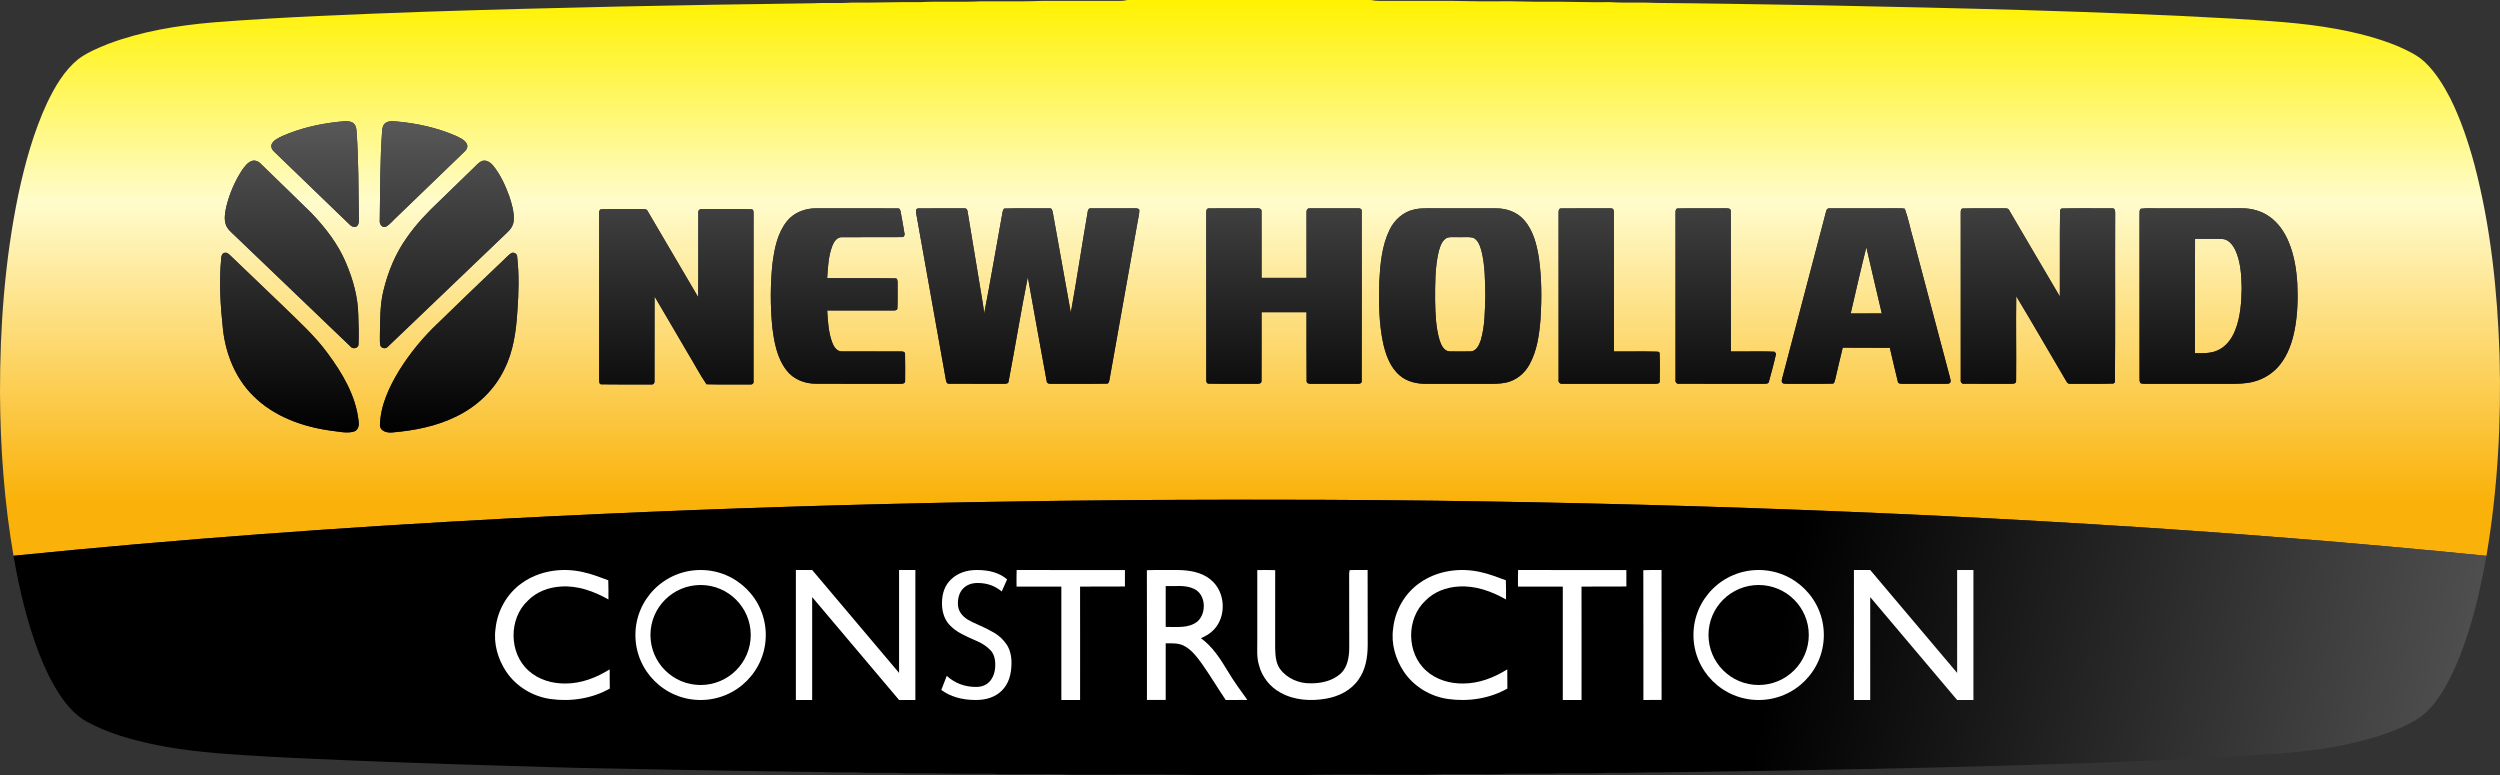 <svg width="500" height="155" viewBox="0 0 500 155" fill="none" xmlns="http://www.w3.org/2000/svg">
<rect x="0" y="0" width="500" height="155" fill="#333333" stroke="none"/>
<path d="M225.514 0C224.982 0.121 224.434 0.19 223.889 0.179C221.21 0.172 218.534 0.172 215.857 0.173C213.431 0.173 211.005 0.174 208.577 0.168C205.902 0.287 203.219 0.274 200.535 0.262C199.068 0.255 197.6 0.248 196.132 0.263C194.119 0.368 192.104 0.357 190.088 0.345C188.05 0.335 186.012 0.323 183.974 0.432C181.598 0.399 179.224 0.437 176.849 0.475C174.645 0.51 172.443 0.546 170.24 0.525C168.867 0.618 167.493 0.611 166.118 0.602C164.866 0.596 163.613 0.589 162.361 0.658C136.551 0.99 110.752 1.505 84.953 2.35C70.775 2.867 56.586 3.375 42.446 4.497C35.385 5.117 28.302 6.27 21.641 8.779C19.566 9.608 17.466 10.483 15.654 11.823C12.845 14.117 10.975 17.338 9.422 20.573C6.728 26.392 5.011 32.605 3.677 38.866C0.972 51.903 -0.016 65.259 0 78.549C0.055 89.561 0.862 100.596 2.749 111.451L2.705 111.151C35.659 107.829 68.723 105.434 101.808 103.684C152.743 101.026 203.743 99.839 254.743 99.944C283.082 99.95 311.421 100.416 339.755 101.275C392.353 102.897 444.928 105.89 497.287 111.169C499.537 97.911 500.278 84.432 499.911 71.009C499.482 58.208 498.155 45.366 494.896 32.956C493.667 28.397 492.159 23.894 490.057 19.659C488.717 17.079 487.174 14.559 485.081 12.526C483.571 11.058 481.64 10.166 479.747 9.319C475.72 7.622 471.451 6.558 467.143 5.765C460.346 4.512 453.421 4.171 446.53 3.723C419.255 2.216 391.942 1.63 364.646 1.071C353.491 0.889 342.34 0.678 331.19 0.585C329.748 0.507 328.304 0.514 326.861 0.52C325.284 0.527 323.705 0.533 322.127 0.43C319.821 0.468 317.514 0.43 315.206 0.392C313.187 0.359 311.168 0.325 309.152 0.343C307.59 0.365 306.032 0.332 304.475 0.299C302.757 0.263 301.04 0.226 299.325 0.263C297.253 0.298 295.186 0.259 293.119 0.221C291.209 0.184 289.299 0.149 287.389 0.171C285.605 0.175 283.82 0.175 282.036 0.174C280.019 0.174 278.002 0.174 275.981 0.179C275.391 0.19 274.78 0.121 274.194 0H225.514ZM69.903 44.883C64.883 40.032 59.846 35.18 54.819 30.32C54.391 29.948 54.106 29.335 54.363 28.78C54.775 27.963 55.686 27.607 56.449 27.216C59.906 25.698 63.615 24.822 67.351 24.396C68.35 24.34 69.414 24.042 70.375 24.452C71.006 24.728 71.258 25.424 71.296 26.057C71.741 31.964 71.68 37.889 71.779 43.807C71.79 44.353 71.768 45.041 71.215 45.337C71.109 45.366 71.006 45.379 70.905 45.379C70.515 45.379 70.164 45.179 69.903 44.883ZM75.95 44.083C76.031 38.104 75.993 32.12 76.426 26.155C76.454 25.513 76.663 24.792 77.282 24.491C77.881 24.153 78.593 24.245 79.258 24.288C83.351 24.648 87.427 25.539 91.209 27.185C92.004 27.578 92.942 27.946 93.37 28.791C93.655 29.393 93.282 30.014 92.822 30.404C88.333 34.734 83.856 39.067 79.357 43.394C78.638 44.036 78.04 44.855 77.189 45.337C77.077 45.377 76.971 45.395 76.871 45.395C76.25 45.395 75.873 44.687 75.95 44.083ZM70.083 69.282C62.364 61.894 54.654 54.488 46.935 47.101C46.27 46.455 45.497 45.861 45.18 44.967C44.768 43.793 45.009 42.539 45.25 41.369C45.876 38.806 46.923 36.339 48.35 34.122C48.866 33.392 49.415 32.578 50.282 32.218C50.978 31.942 51.714 32.265 52.191 32.789C55.549 36.078 58.951 39.316 62.286 42.613C65.091 45.543 67.62 48.823 69.2 52.585C70.6 55.878 71.592 59.395 71.653 62.976C71.708 64.967 71.817 66.958 71.703 68.944C71.644 69.395 71.23 69.644 70.817 69.644C70.535 69.644 70.253 69.528 70.083 69.282ZM76.092 69.164C75.932 68.585 75.993 67.977 75.977 67.401C76.048 64.285 75.938 61.131 76.7 58.085C77.611 54.323 79.116 50.656 81.381 47.502C83.23 44.822 85.502 42.465 87.861 40.238C90.144 38.02 92.432 35.816 94.714 33.589C95.197 33.13 95.636 32.605 96.223 32.274C97.156 31.812 98.121 32.466 98.682 33.196C100.098 34.954 101.045 37.042 101.824 39.151C102.352 40.734 102.856 42.389 102.747 44.083C102.692 45.047 102.122 45.889 101.413 46.522C93.458 54.114 85.529 61.749 77.567 69.343C77.401 69.545 77.151 69.642 76.9 69.642C76.571 69.642 76.241 69.477 76.092 69.164ZM251.352 41.659C251.754 41.617 252.372 41.719 252.302 42.263C252.333 46.703 252.302 51.138 252.313 55.578H261.305C261.305 51.214 261.3 46.853 261.305 42.486C261.25 42.079 261.486 41.584 261.98 41.673C265.179 41.659 268.373 41.665 271.577 41.673C271.927 41.603 272.41 41.782 272.338 42.225C272.361 53.551 272.361 64.879 272.338 76.206C272.41 76.631 271.917 76.791 271.581 76.758C268.471 76.77 265.354 76.758 262.244 76.758C261.838 76.786 261.289 76.701 261.322 76.186C261.278 71.603 261.316 67.027 261.305 62.445C258.303 62.437 255.309 62.437 252.313 62.445C252.302 67.021 252.333 71.603 252.302 76.179C252.329 76.77 251.699 76.768 251.249 76.764C251.196 76.763 251.146 76.763 251.1 76.763C249.776 76.749 248.452 76.753 247.131 76.758C245.346 76.764 243.564 76.769 241.782 76.729C241.35 76.77 241.201 76.29 241.257 75.944C241.25 64.803 241.257 53.646 241.25 42.497C241.223 42.183 241.317 41.637 241.756 41.687C243.583 41.655 245.411 41.66 247.239 41.665C247.886 41.666 248.531 41.667 249.178 41.667C249.902 41.667 250.627 41.666 251.352 41.659ZM428.171 76.674C427.858 76.432 427.929 76.027 427.906 75.682C427.917 64.711 427.917 53.743 427.906 42.774C427.929 42.431 427.858 42.01 428.143 41.754C429.084 41.627 430.035 41.646 430.988 41.665C431.59 41.677 432.193 41.69 432.797 41.665C437.981 41.665 443.166 41.673 448.362 41.659C450.266 41.65 452.208 42.155 453.787 43.255C455.623 44.498 456.916 46.404 457.756 48.438C458.841 51.057 459.297 53.908 459.461 56.733C459.603 59.779 459.518 62.838 458.951 65.843C458.47 68.378 457.612 70.915 455.983 72.953C454.678 74.593 452.834 75.778 450.815 76.309C449.111 76.782 447.35 76.77 445.599 76.759C445.133 76.755 444.666 76.752 444.202 76.758H429.941C429.788 76.756 429.633 76.759 429.48 76.761C429.365 76.763 429.252 76.765 429.139 76.765C428.811 76.765 428.487 76.749 428.171 76.674ZM412.013 41.987C412.083 41.92 412.237 41.776 412.318 41.7C415.688 41.621 419.068 41.673 422.438 41.673C423.063 41.603 423.046 42.333 423.035 42.768C422.99 53.992 423.079 65.235 422.985 76.454C422.913 76.523 422.754 76.647 422.668 76.716C420.861 76.776 419.052 76.769 417.243 76.76C416.205 76.754 415.168 76.75 414.13 76.758C413.713 76.839 413.428 76.591 413.258 76.24C409.91 70.583 406.65 64.865 403.249 59.242C403.166 64.892 403.283 70.554 403.223 76.211C403.249 76.758 402.581 76.77 402.202 76.758C400.771 76.752 399.337 76.754 397.902 76.756C396.224 76.759 394.544 76.761 392.867 76.75C392.379 76.839 392.061 76.407 392.144 75.958V42.497C392.133 42.197 392.176 41.659 392.615 41.7C394.101 41.653 395.588 41.66 397.076 41.666C398.189 41.672 399.303 41.677 400.419 41.659C400.532 41.669 400.658 41.666 400.787 41.663C401.212 41.652 401.675 41.642 401.861 42.091C405.235 47.817 408.576 53.577 411.968 59.297C412.001 53.528 411.923 47.756 412.013 41.987ZM200.351 43.312C200.494 42.774 200.434 42.132 200.835 41.712C202.836 41.645 204.846 41.655 206.853 41.666C207.871 41.672 208.89 41.678 209.905 41.673C210.392 41.589 210.48 42.127 210.557 42.486C211.754 49.167 212.955 55.85 214.161 62.535C215.375 55.798 216.39 49.018 217.554 42.263C217.58 41.954 217.795 41.603 218.173 41.673C219.607 41.659 221.043 41.663 222.48 41.666C223.899 41.669 225.32 41.673 226.743 41.659C226.832 41.669 226.931 41.669 227.034 41.669C227.363 41.667 227.723 41.666 227.874 42.001C227.868 42.885 227.611 43.745 227.479 44.607C225.619 55.039 223.759 65.469 221.904 75.902C221.838 76.233 221.761 76.786 221.295 76.729C218.957 76.775 216.617 76.769 214.275 76.761C212.982 76.757 211.688 76.753 210.392 76.758C209.981 76.763 209.339 76.786 209.328 76.206C208.05 69.273 206.815 62.335 205.564 55.405C204.177 62.32 203.056 69.3 201.729 76.233C201.701 76.764 201.177 76.76 200.756 76.757C200.684 76.757 200.617 76.756 200.555 76.758C199.081 76.752 197.61 76.754 196.139 76.757C194.068 76.76 191.996 76.764 189.922 76.744C189.422 76.839 189.197 76.385 189.175 75.971C187.206 64.892 185.231 53.827 183.25 42.746C183.162 42.361 183.102 41.673 183.677 41.687C186.712 41.645 189.746 41.673 192.78 41.673C193.203 41.603 193.477 41.855 193.51 42.263C194.558 48.466 195.551 54.667 196.593 60.869C196.692 61.473 196.774 62.094 196.829 62.714C198.091 56.265 199.172 49.776 200.351 43.312ZM379.14 41.659C379.301 41.664 379.462 41.662 379.624 41.661C380.072 41.657 380.524 41.654 380.967 41.754C381.68 43.724 382.059 45.818 382.662 47.839C385.086 57.024 387.514 66.216 389.972 75.406C390.014 75.793 390.306 76.275 389.96 76.618C389.704 76.772 389.404 76.766 389.111 76.759C388.983 76.756 388.857 76.753 388.737 76.763C386.047 76.758 383.361 76.758 380.672 76.758C380.243 76.744 379.575 76.833 379.542 76.233C378.986 74.015 378.493 71.784 377.966 69.562C376.429 69.547 374.894 69.549 373.36 69.551C371.754 69.552 370.149 69.554 368.545 69.534C368.009 71.658 367.541 73.787 367.036 75.911C366.927 76.219 366.894 76.777 366.438 76.729C364.736 76.773 363.028 76.767 361.32 76.76C360.088 76.754 358.856 76.749 357.627 76.763C357.512 76.746 357.383 76.749 357.253 76.751C356.905 76.757 356.539 76.763 356.375 76.412C356.277 76.061 356.458 75.71 356.522 75.364C359.436 64.332 362.318 53.289 365.229 42.25C365.297 41.906 365.522 41.603 365.923 41.673C368.182 41.662 370.442 41.664 372.702 41.665C373.606 41.666 374.51 41.666 375.414 41.666C376.656 41.666 377.898 41.665 379.14 41.659ZM344.925 41.659C344.987 41.662 345.057 41.661 345.132 41.661C345.589 41.657 346.182 41.654 346.159 42.235C346.198 51.588 346.164 60.936 346.176 70.293C347.294 70.309 348.418 70.299 349.54 70.289C351.338 70.273 353.137 70.256 354.926 70.348C354.999 70.451 355.146 70.647 355.211 70.747C354.817 72.609 354.284 74.441 353.796 76.28C353.725 76.827 353.094 76.744 352.699 76.758C350.11 76.752 347.524 76.754 344.937 76.756C341.911 76.759 338.885 76.761 335.855 76.75C335.355 76.852 335.01 76.412 335.103 75.944C335.097 64.793 335.097 53.646 335.103 42.497C335.086 42.183 335.157 41.645 335.59 41.693C337.381 41.652 339.175 41.658 340.966 41.665C341.612 41.666 342.258 41.669 342.903 41.669C343.578 41.669 344.252 41.666 344.925 41.659ZM279.965 75.102C278.062 73.497 277.167 71.037 276.635 68.668C275.762 64.588 275.741 60.373 275.862 56.218C276.048 52.744 276.372 49.155 277.908 45.985C278.857 43.994 280.646 42.361 282.84 41.898C283.648 41.712 284.482 41.659 285.304 41.659C289.969 41.673 294.632 41.659 299.296 41.673C301.349 41.673 303.461 42.436 304.826 44.013C306.654 46.095 307.344 48.887 307.773 51.553C308.348 55.605 308.36 59.709 308.106 63.789C307.855 66.917 307.426 70.156 305.873 72.94C304.898 74.718 303.181 76.109 301.177 76.529C299.885 76.789 298.576 76.773 297.263 76.759C296.729 76.752 296.196 76.746 295.663 76.758H285.298C285.231 76.759 285.165 76.76 285.098 76.76C283.273 76.76 281.384 76.32 279.965 75.102ZM169.989 41.666C173.19 41.661 176.393 41.655 179.595 41.687C180.045 41.645 180.094 42.216 180.16 42.526C180.407 43.91 180.676 45.281 180.89 46.674C181.027 46.992 180.759 47.474 180.385 47.419C178.294 47.44 176.202 47.436 174.11 47.431C172.206 47.427 170.302 47.422 168.402 47.438C167.431 47.39 166.811 48.299 166.492 49.093C165.681 51.166 165.576 53.434 165.434 55.63C167.392 55.648 169.351 55.644 171.307 55.639C173.888 55.633 176.468 55.626 179.047 55.672C179.491 55.605 179.513 56.204 179.518 56.5C179.491 58.222 179.568 59.938 179.48 61.655C179.464 62.123 178.882 62.094 178.547 62.1C174.18 62.094 169.806 62.1 165.439 62.094C165.566 64.285 165.692 66.531 166.483 68.599C166.799 69.413 167.431 70.348 168.43 70.279C170.741 70.292 173.058 70.289 175.373 70.287C176.948 70.285 178.522 70.285 180.094 70.287C180.44 70.279 181.022 70.301 181.006 70.775C181.054 72.58 181.034 74.387 181.022 76.179C181.066 76.701 180.489 76.786 180.094 76.758C174.477 76.758 168.868 76.77 163.245 76.744C161.017 76.77 158.718 75.897 157.33 74.097C155.387 71.616 154.816 68.378 154.449 65.333C154.055 61.144 154.055 56.912 154.493 52.724C154.877 49.739 155.487 46.591 157.423 44.2C158.817 42.478 161.061 41.645 163.238 41.665C164.295 41.669 165.351 41.67 166.408 41.67C167.601 41.67 168.795 41.669 169.989 41.666ZM322.785 42.486C322.79 51.751 322.785 61.02 322.785 70.293C323.895 70.304 325.009 70.297 326.121 70.29C327.956 70.279 329.791 70.268 331.618 70.335C331.69 70.39 331.833 70.488 331.915 70.535C332.03 72.43 331.952 74.33 331.952 76.233C331.975 76.777 331.306 76.77 330.928 76.758C324.797 76.758 318.67 76.763 312.535 76.758C312.035 76.852 311.604 76.454 311.717 75.944C311.714 64.793 311.714 53.646 311.717 42.497C311.681 42.168 311.795 41.631 312.24 41.687C315.536 41.645 318.83 41.673 322.122 41.673C322.609 41.589 322.845 42.07 322.785 42.486ZM139.662 42.486C139.602 42.052 140.008 41.754 140.413 41.823C141.585 41.828 142.759 41.825 143.932 41.82C146.045 41.813 148.158 41.807 150.268 41.851C150.752 41.851 150.707 42.416 150.712 42.746C150.701 53.908 150.712 65.057 150.707 76.219C150.805 76.647 150.433 76.978 150.01 76.889C148.939 76.881 147.87 76.888 146.799 76.893C144.963 76.904 143.13 76.914 141.296 76.852C139.915 74.827 138.791 72.622 137.501 70.526C135.299 66.779 133.121 63.017 130.91 59.284C130.894 64.926 130.922 70.569 130.9 76.211C130.954 76.585 130.685 76.95 130.295 76.889C126.96 76.889 123.619 76.922 120.288 76.866C119.8 76.881 119.838 76.275 119.827 75.944C119.838 64.884 119.827 53.827 119.827 42.759C119.827 42.408 119.827 41.851 120.316 41.851C121.829 41.811 123.343 41.817 124.855 41.823C125.981 41.828 127.107 41.831 128.233 41.817C128.32 41.821 128.414 41.819 128.511 41.817C128.922 41.808 129.376 41.799 129.549 42.25C132.919 47.97 136.26 53.702 139.63 59.419C139.7 53.777 139.623 48.134 139.662 42.486ZM66.353 86.156C60.613 85.397 54.797 83.331 50.644 79.169C47.105 75.682 45.163 70.845 44.603 65.966C44.087 61.198 43.774 56.375 44.252 51.593C44.279 51.208 44.389 50.726 44.811 50.601C45.31 50.381 45.738 50.781 46.062 51.096C49.64 54.521 53.228 57.932 56.79 61.371C59.796 64.313 62.957 67.152 65.453 70.554C68.453 74.593 71.176 79.134 71.719 84.226C71.889 85.053 71.636 86.106 70.704 86.335C70.274 86.447 69.836 86.489 69.395 86.489C68.382 86.489 67.351 86.265 66.353 86.156ZM75.988 85.04C76.081 81.112 77.814 77.432 79.818 74.125C81.985 70.63 84.623 67.428 87.62 64.604C91.982 60.331 96.409 56.113 100.832 51.896C101.276 51.484 101.682 51.016 102.188 50.67C102.675 50.319 103.455 50.726 103.433 51.331C103.844 54.928 103.746 58.568 103.477 62.176C103.235 66.188 102.681 70.279 100.843 73.904C98.868 78.012 95.384 81.291 91.295 83.275C87.319 85.245 82.895 86.114 78.5 86.484C78.37 86.501 78.232 86.509 78.09 86.509C77.135 86.509 76.016 86.118 75.988 85.04ZM292.627 47.428C292.263 47.439 291.902 47.448 291.543 47.432C291.31 47.446 291.072 47.439 290.834 47.431C290.317 47.415 289.798 47.398 289.32 47.597C288.368 48.149 288.032 49.28 287.745 50.272C286.983 53.496 287.017 56.846 287.022 60.145C287.081 62.825 287.158 65.562 287.949 68.143C288.266 69.076 288.832 70.287 289.99 70.279C291.367 70.301 292.734 70.307 294.111 70.279C295.274 70.25 295.807 69.033 296.135 68.102C297.008 65.182 296.979 62.1 297.063 59.09C297.014 56.101 297.014 53.076 296.288 50.16C295.998 49.174 295.641 48.011 294.637 47.541C294.199 47.441 293.755 47.415 293.308 47.415C293.082 47.415 292.854 47.421 292.627 47.428ZM438.985 70.639C440.462 70.639 442.007 70.736 443.396 70.129C445.158 69.413 446.359 67.785 447.033 66.063C448.105 63.362 448.291 60.42 448.335 57.548C448.273 54.997 448.143 52.35 447.056 50.01C446.548 48.975 445.708 47.859 444.46 47.792C443.437 47.764 442.413 47.768 441.393 47.771C440.596 47.773 439.8 47.776 439.008 47.764C438.958 55.383 438.996 63.012 438.985 70.639ZM370.135 62.699C371.457 62.682 372.777 62.685 374.099 62.687C374.851 62.689 375.604 62.691 376.358 62.688C375.327 58.268 374.279 53.867 373.269 49.445C372.161 53.838 371.168 58.277 370.135 62.699Z" fill="url(#paint0_linear)"/>
<path d="M101.808 103.684C68.723 105.434 35.659 107.829 2.705 111.151L2.749 111.451C3.913 118.084 5.482 124.682 7.922 130.97C9.13 134.011 10.552 136.999 12.445 139.674C13.767 141.52 15.353 143.235 17.367 144.333C21.602 146.657 26.304 147.955 31.017 148.936C37.168 150.212 43.44 150.686 49.694 151.088C71.877 152.469 116.31 153.595 116.31 153.595C116.31 153.595 148.611 154.242 164.758 154.421C166.033 154.495 167.309 154.488 168.586 154.48C170.004 154.471 171.422 154.464 172.836 154.565C173.79 154.579 174.745 154.575 175.703 154.57C177.51 154.562 179.32 154.553 181.126 154.665C183.579 154.617 186.026 154.657 188.471 154.696C190.509 154.729 192.547 154.761 194.591 154.743C195.056 154.745 195.523 154.742 195.99 154.739C197.338 154.731 198.69 154.723 200.04 154.822C201.947 154.855 203.856 154.842 205.765 154.828C208.607 154.809 211.448 154.789 214.288 154.922C217.254 154.935 220.221 154.924 223.188 154.914C228.777 154.895 234.366 154.876 239.951 155C246.688 154.989 253.432 154.989 260.169 155C265.237 154.88 270.309 154.897 275.381 154.914C277.829 154.921 280.278 154.93 282.726 154.922C284.088 154.963 285.449 154.918 286.811 154.874C288.128 154.832 289.45 154.789 290.775 154.822C292.068 154.808 293.362 154.818 294.656 154.828C296.983 154.847 299.312 154.866 301.644 154.743C302.938 154.727 304.236 154.732 305.535 154.74C307.778 154.75 310.023 154.76 312.261 154.655C313.237 154.647 314.213 154.652 315.19 154.657C317.322 154.666 319.458 154.677 321.589 154.565C323.544 154.61 325.499 154.569 327.454 154.53C328.959 154.499 330.464 154.469 331.969 154.475C349.934 154.253 367.897 153.942 385.873 153.527C406.355 153.01 426.854 152.453 447.318 151.266C454.43 150.815 461.573 150.463 468.57 149.036C473.446 148.017 478.32 146.663 482.715 144.276C486.599 142.117 488.866 138.036 490.727 134.15C494.045 126.867 495.883 119.009 497.287 111.169C444.928 105.89 392.353 102.897 339.755 101.275C311.421 100.416 283.082 99.95 254.743 99.944C252.683 99.94 250.63 99.938 248.569 99.938C199.63 99.938 150.684 101.133 101.808 103.684Z" fill="url(#paint1_linear)"/>
<path d="M67.352 24.396C63.615 24.822 59.906 25.698 56.449 27.216C55.686 27.607 54.776 27.962 54.364 28.78C54.106 29.334 54.391 29.947 54.819 30.319C59.846 35.179 64.883 40.031 69.903 44.883C70.232 45.256 70.704 45.475 71.215 45.336C71.768 45.041 71.791 44.352 71.78 43.806C71.68 37.888 71.741 31.964 71.296 26.056C71.259 25.424 71.006 24.728 70.375 24.451C69.998 24.29 69.604 24.239 69.204 24.239C68.587 24.239 67.957 24.362 67.352 24.396ZM77.283 24.491C76.663 24.792 76.454 25.512 76.427 26.154C75.994 32.12 76.032 38.103 75.95 44.083C75.861 44.792 76.383 45.626 77.189 45.336C78.04 44.855 78.639 44.036 79.358 43.394C83.856 39.066 88.334 34.733 92.822 30.404C93.283 30.013 93.656 29.393 93.371 28.79C92.942 27.945 92.004 27.578 91.209 27.184C87.428 25.538 83.352 24.647 79.258 24.287C78.98 24.27 78.694 24.243 78.411 24.243C78.017 24.243 77.631 24.294 77.283 24.491ZM50.282 32.218C49.415 32.578 48.866 33.391 48.35 34.121C46.924 36.338 45.876 38.805 45.251 41.369C45.009 42.538 44.768 43.793 45.18 44.966C45.498 45.86 46.271 46.455 46.935 47.101C54.655 54.487 62.364 61.893 70.083 69.282C70.502 69.888 71.604 69.702 71.703 68.944C71.818 66.957 71.708 64.967 71.654 62.975C71.593 59.394 70.6 55.877 69.201 52.585C67.621 48.822 65.091 45.543 62.287 42.613C58.952 39.316 55.55 36.077 52.192 32.789C51.834 32.396 51.332 32.116 50.81 32.116C50.635 32.116 50.458 32.148 50.282 32.218ZM96.223 32.273C95.637 32.605 95.197 33.129 94.715 33.589C92.432 35.815 90.144 38.02 87.862 40.238C85.503 42.464 83.231 44.821 81.382 47.502C79.116 50.656 77.612 54.322 76.7 58.085C75.939 61.13 76.048 64.285 75.978 67.4C75.994 67.977 75.933 68.584 76.092 69.164C76.355 69.714 77.184 69.809 77.568 69.342C85.529 61.748 93.458 54.114 101.414 46.521C102.122 45.888 102.692 45.047 102.748 44.083C102.856 42.388 102.352 40.734 101.825 39.151C101.046 37.041 100.098 34.954 98.682 33.195C98.251 32.635 97.583 32.119 96.874 32.119C96.658 32.119 96.44 32.166 96.223 32.273ZM251.352 41.658C249.981 41.671 248.611 41.667 247.239 41.664C245.411 41.659 243.583 41.655 241.757 41.686C241.317 41.636 241.224 42.182 241.25 42.497C241.257 53.646 241.25 64.803 241.257 75.943C241.202 76.289 241.35 76.77 241.782 76.729C243.564 76.769 245.346 76.763 247.131 76.757C248.453 76.753 249.776 76.749 251.1 76.762C251.146 76.762 251.197 76.762 251.249 76.763C251.699 76.767 252.329 76.77 252.303 76.178C252.333 71.602 252.303 67.021 252.313 62.445C255.309 62.437 258.304 62.437 261.305 62.445C261.317 67.026 261.279 71.602 261.322 76.186C261.289 76.701 261.838 76.785 262.244 76.757C265.355 76.757 268.471 76.77 271.582 76.757C271.917 76.79 272.41 76.631 272.339 76.206C272.362 64.878 272.362 53.551 272.339 42.224C272.41 41.781 271.928 41.603 271.578 41.673C268.373 41.664 265.179 41.658 261.98 41.673C261.486 41.584 261.25 42.079 261.305 42.485C261.301 46.852 261.305 51.213 261.305 55.577H252.313C252.303 51.137 252.333 46.702 252.303 42.263C252.364 41.789 251.902 41.65 251.517 41.65C251.46 41.65 251.405 41.653 251.352 41.658ZM428.144 41.753C427.854 42.01 427.929 42.431 427.906 42.773C427.918 53.743 427.918 64.711 427.906 75.681C427.929 76.026 427.859 76.431 428.171 76.673C428.598 76.776 429.038 76.768 429.481 76.76C429.634 76.758 429.788 76.756 429.942 76.757H444.203C444.666 76.752 445.133 76.755 445.599 76.758C447.351 76.77 449.111 76.781 450.816 76.309C452.834 75.778 454.678 74.592 455.983 72.953C457.613 70.914 458.47 68.378 458.952 65.843C459.519 62.838 459.604 59.779 459.462 56.733C459.298 53.908 458.842 51.057 457.757 48.438C456.917 46.403 455.623 44.497 453.788 43.255C452.209 42.154 450.267 41.65 448.363 41.658C443.166 41.673 437.981 41.664 432.797 41.664C432.194 41.689 431.59 41.677 430.989 41.664C430.644 41.657 430.301 41.651 429.958 41.651C429.351 41.651 428.745 41.673 428.144 41.753ZM438.985 70.638C438.997 63.012 438.959 55.382 439.008 47.763C439.801 47.776 440.598 47.773 441.394 47.77C442.414 47.767 443.437 47.763 444.46 47.791C445.708 47.858 446.548 48.975 447.056 50.009C448.143 52.35 448.274 54.997 448.336 57.547C448.291 60.42 448.105 63.362 447.033 66.062C446.359 67.784 445.159 69.412 443.397 70.129C442.345 70.587 441.205 70.644 440.072 70.644C439.708 70.644 439.345 70.638 438.985 70.638ZM412.318 41.7C412.237 41.775 412.084 41.919 412.013 41.986C411.923 47.756 412.002 53.528 411.968 59.296C408.577 53.577 405.236 47.816 401.862 42.09C401.672 41.641 401.21 41.652 400.786 41.662C400.657 41.665 400.533 41.669 400.419 41.658C399.304 41.677 398.19 41.672 397.076 41.666C395.588 41.659 394.101 41.653 392.616 41.7C392.176 41.658 392.134 42.197 392.145 42.497V75.957C392.061 76.406 392.38 76.838 392.868 76.75C394.545 76.76 396.225 76.758 397.903 76.756C399.338 76.754 400.772 76.752 402.203 76.757C402.581 76.77 403.25 76.757 403.223 76.211C403.283 70.554 403.167 64.892 403.25 59.242C406.651 64.864 409.911 70.582 413.258 76.24C413.429 76.591 413.713 76.838 414.131 76.757C415.168 76.75 416.206 76.754 417.244 76.759C419.052 76.768 420.861 76.776 422.669 76.715C422.755 76.646 422.914 76.522 422.985 76.453C423.08 65.234 422.99 53.991 423.035 42.767C423.046 42.333 423.064 41.603 422.438 41.673C420.536 41.673 418.63 41.657 416.725 41.657C415.256 41.657 413.786 41.666 412.318 41.7ZM200.835 41.711C200.435 42.131 200.495 42.773 200.352 43.311C199.173 49.775 198.091 56.265 196.83 62.713C196.775 62.094 196.693 61.473 196.593 60.868C195.551 54.667 194.559 48.466 193.511 42.263C193.478 41.855 193.204 41.603 192.781 41.673C189.747 41.673 186.713 41.644 183.678 41.686C183.102 41.673 183.162 42.361 183.251 42.745C185.231 53.826 187.207 64.892 189.176 75.971C189.197 76.384 189.422 76.838 189.922 76.743C191.997 76.763 194.069 76.759 196.14 76.757C197.612 76.755 199.082 76.752 200.555 76.757C200.617 76.756 200.686 76.757 200.756 76.757C201.178 76.759 201.701 76.763 201.73 76.233C203.057 69.3 204.177 62.32 205.564 55.404C206.815 62.334 208.05 69.273 209.329 76.206C209.339 76.785 209.982 76.762 210.393 76.757C211.689 76.753 212.982 76.757 214.275 76.76C216.618 76.768 218.958 76.775 221.296 76.729C221.762 76.785 221.839 76.233 221.905 75.902C223.759 65.468 225.619 55.039 227.48 44.606C227.611 43.745 227.869 42.884 227.874 42.001C227.724 41.665 227.362 41.666 227.034 41.668C226.931 41.668 226.832 41.669 226.744 41.658C225.32 41.673 223.899 41.669 222.481 41.665C221.044 41.662 219.608 41.658 218.174 41.673C217.795 41.603 217.581 41.954 217.554 42.263C216.39 49.017 215.376 55.798 214.162 62.535C212.956 55.849 211.754 49.167 210.558 42.485C210.48 42.127 210.393 41.588 209.906 41.673C208.89 41.678 207.872 41.672 206.854 41.666C206.095 41.662 205.336 41.657 204.577 41.657C203.329 41.657 202.081 41.669 200.835 41.711ZM372.702 41.665C370.442 41.663 368.183 41.661 365.923 41.673C365.523 41.603 365.298 41.906 365.23 42.249C362.318 53.289 359.437 64.332 356.523 75.364C356.458 75.709 356.277 76.06 356.375 76.411C356.539 76.762 356.905 76.757 357.253 76.751C357.384 76.749 357.513 76.746 357.627 76.762C358.856 76.749 360.089 76.754 361.321 76.759C363.028 76.766 364.736 76.773 366.439 76.729C366.895 76.777 366.927 76.218 367.037 75.91C367.541 73.787 368.009 71.658 368.545 69.534C370.15 69.553 371.754 69.551 373.36 69.55C374.894 69.548 376.429 69.546 377.966 69.562C378.493 71.784 378.986 74.015 379.542 76.233C379.576 76.832 380.244 76.743 380.672 76.757C383.362 76.757 386.048 76.757 388.737 76.762C388.856 76.753 388.981 76.756 389.109 76.758C389.403 76.765 389.704 76.772 389.961 76.618C390.307 76.275 390.014 75.793 389.972 75.406C387.514 66.216 385.087 57.024 382.663 47.838C382.059 45.818 381.681 43.724 380.968 41.753C380.524 41.654 380.072 41.657 379.624 41.66C379.462 41.661 379.301 41.663 379.141 41.658C376.993 41.669 374.847 41.667 372.702 41.665ZM373.269 49.444C374.279 53.867 375.328 58.268 376.359 62.687C375.604 62.69 374.851 62.688 374.1 62.686C372.777 62.684 371.458 62.682 370.135 62.699C371.169 58.276 372.162 53.838 373.269 49.444ZM340.771 41.666C339.044 41.66 337.316 41.654 335.591 41.692C335.158 41.644 335.086 42.182 335.104 42.497C335.098 53.646 335.098 64.793 335.104 75.943C335.01 76.411 335.355 76.852 335.856 76.75C338.885 76.76 341.911 76.758 344.938 76.756C347.524 76.754 350.11 76.752 352.7 76.757C353.094 76.743 353.726 76.827 353.796 76.28C354.284 74.441 354.817 72.609 355.212 70.746C355.146 70.647 354.999 70.451 354.927 70.347C353.137 70.255 351.338 70.273 349.541 70.289C348.419 70.299 347.294 70.309 346.176 70.293C346.165 60.936 346.198 51.587 346.16 42.235C346.183 41.654 345.59 41.657 345.132 41.659C345.058 41.66 344.987 41.661 344.925 41.658C343.544 41.678 342.157 41.673 340.771 41.666ZM282.841 41.897C280.646 42.361 278.857 43.993 277.909 45.985C276.373 49.154 276.049 52.743 275.863 56.218C275.742 60.373 275.763 64.588 276.636 68.668C277.168 71.036 278.062 73.497 279.965 75.102C281.436 76.364 283.412 76.79 285.298 76.757H295.663C296.196 76.745 296.73 76.752 297.264 76.758C298.577 76.773 299.886 76.788 301.178 76.528C303.181 76.108 304.898 74.717 305.874 72.939C307.427 70.156 307.856 66.917 308.107 63.789C308.36 59.709 308.349 55.605 307.774 51.553C307.345 48.887 306.654 46.094 304.827 44.013C303.461 42.435 301.349 41.673 299.297 41.673C294.632 41.658 289.969 41.673 285.305 41.658C284.483 41.658 283.649 41.711 282.841 41.897ZM292.627 47.428C293.302 47.408 293.977 47.388 294.637 47.541C295.641 48.011 295.999 49.174 296.288 50.16C297.014 53.075 297.014 56.101 297.064 59.09C296.98 62.099 297.008 65.182 296.136 68.102C295.807 69.032 295.275 70.25 294.112 70.278C292.735 70.306 291.368 70.3 289.991 70.278C288.832 70.286 288.266 69.075 287.95 68.143C287.158 65.561 287.082 62.825 287.023 60.144C287.017 56.845 286.984 53.495 287.746 50.271C288.033 49.279 288.368 48.148 289.321 47.596C289.798 47.398 290.317 47.414 290.836 47.431C291.072 47.438 291.311 47.446 291.543 47.431C291.679 47.438 291.815 47.44 291.951 47.44C292.176 47.44 292.402 47.434 292.627 47.428ZM169.989 41.665C167.738 41.669 165.488 41.673 163.239 41.664C161.061 41.644 158.818 42.478 157.424 44.2C155.487 46.59 154.878 49.739 154.494 52.723C154.055 56.911 154.055 61.144 154.45 65.332C154.817 68.378 155.388 71.616 157.33 74.096C158.718 75.896 161.017 76.77 163.245 76.743C168.869 76.77 174.477 76.757 180.095 76.757C180.49 76.785 181.066 76.701 181.023 76.178C181.034 74.386 181.055 72.58 181.006 70.774C181.023 70.3 180.441 70.278 180.095 70.286C178.523 70.284 176.948 70.285 175.373 70.287C173.058 70.289 170.741 70.292 168.43 70.278C167.431 70.347 166.8 69.412 166.483 68.599C165.693 66.53 165.566 64.285 165.439 62.094C169.806 62.099 174.181 62.094 178.547 62.099C178.882 62.094 179.465 62.122 179.481 61.654C179.569 59.938 179.491 58.222 179.519 56.5C179.513 56.203 179.491 55.605 179.047 55.671C176.469 55.626 173.889 55.633 171.308 55.638C169.35 55.643 167.393 55.648 165.435 55.63C165.577 53.434 165.681 51.165 166.493 49.093C166.811 48.299 167.431 47.389 168.403 47.437C170.303 47.422 172.207 47.426 174.111 47.431C176.203 47.435 178.295 47.439 180.386 47.418C180.759 47.474 181.027 46.991 180.89 46.674C180.676 45.281 180.408 43.91 180.161 42.526C180.095 42.216 180.045 41.644 179.595 41.686C177.626 41.666 175.657 41.661 173.689 41.661C172.455 41.661 171.222 41.663 169.989 41.665ZM322.122 41.673C318.83 41.673 315.537 41.644 312.241 41.686C311.795 41.631 311.681 42.168 311.717 42.497C311.714 53.646 311.714 64.793 311.717 75.943C311.605 76.453 312.036 76.852 312.535 76.757C318.671 76.762 324.798 76.757 330.928 76.757C331.307 76.77 331.975 76.777 331.952 76.233C331.952 74.329 332.031 72.429 331.915 70.534C331.833 70.487 331.69 70.39 331.619 70.335C329.791 70.268 327.957 70.278 326.121 70.29C325.008 70.297 323.896 70.303 322.785 70.293C322.785 61.019 322.791 51.75 322.785 42.485C322.84 42.103 322.645 41.663 322.231 41.663C322.197 41.663 322.16 41.666 322.122 41.673ZM139.663 42.485C139.624 48.134 139.701 53.776 139.63 59.419C136.261 53.702 132.92 47.97 129.549 42.249C129.376 41.802 128.917 41.81 128.504 41.818C128.41 41.82 128.318 41.821 128.234 41.817C127.108 41.831 125.982 41.827 124.856 41.822C123.343 41.817 121.829 41.811 120.316 41.85C119.827 41.85 119.827 42.408 119.827 42.759C119.827 53.826 119.838 64.883 119.827 75.943C119.838 76.275 119.8 76.88 120.288 76.866C123.62 76.922 126.961 76.889 130.296 76.889C130.686 76.949 130.955 76.585 130.9 76.211C130.922 70.568 130.895 64.925 130.911 59.284C133.122 63.016 135.3 66.779 137.501 70.526C138.791 72.622 139.915 74.826 141.297 76.852C143.13 76.914 144.964 76.903 146.799 76.893C147.87 76.887 148.94 76.88 150.01 76.889C150.434 76.977 150.806 76.646 150.707 76.218C150.712 65.057 150.702 53.908 150.712 42.745C150.707 42.415 150.752 41.85 150.269 41.85C148.159 41.806 146.045 41.813 143.932 41.82C142.759 41.824 141.586 41.827 140.414 41.822C140.375 41.816 140.336 41.813 140.297 41.813C139.934 41.813 139.608 42.094 139.663 42.485ZM44.811 50.6C44.39 50.726 44.279 51.207 44.252 51.592C43.775 56.374 44.087 61.198 44.603 65.965C45.163 70.844 47.105 75.681 50.644 79.168C54.798 83.336 60.614 85.397 66.353 86.156C67.785 86.311 69.283 86.706 70.704 86.334C71.637 86.106 71.889 85.053 71.719 84.226C71.176 79.134 68.454 74.592 65.453 70.554C62.957 67.152 59.797 64.312 56.79 61.37C53.228 57.931 49.64 54.521 46.063 51.096C45.804 50.844 45.478 50.537 45.103 50.537C45.008 50.537 44.911 50.556 44.811 50.6ZM102.188 50.669C101.683 51.016 101.277 51.484 100.832 51.895C96.409 56.112 91.982 60.33 87.62 64.603C84.624 67.427 81.985 70.629 79.818 74.124C77.815 77.432 76.082 81.112 75.988 85.039C76.02 86.278 77.492 86.611 78.501 86.484C82.896 86.114 87.319 85.245 91.296 83.275C95.384 81.29 98.868 78.011 100.844 73.904C102.682 70.278 103.236 66.188 103.477 62.176C103.746 58.567 103.844 54.928 103.433 51.33C103.45 50.88 103.021 50.54 102.601 50.54C102.457 50.54 102.313 50.58 102.188 50.669Z" fill="url(#paint2_linear)"/>
<path fill-rule="evenodd" clip-rule="evenodd" d="M233.14 117.219C235.011 117.291 237.016 116.92 238.782 117.761C241.179 118.86 241.351 122.534 239.557 124.239C237.765 125.753 235.295 125.332 233.14 125.388V117.219ZM229.376 114.039C229.41 122.685 229.376 131.337 229.388 139.988H233.14V128.673C234.275 128.662 235.466 128.595 236.539 129.032C238.228 129.8 239.347 131.337 240.404 132.778C242.054 135.138 243.539 137.605 245.143 140C246.583 139.988 248.028 140 249.473 139.988C248.11 138.077 246.699 136.187 245.503 134.146C244.054 131.742 242.504 129.313 240.178 127.637C241.146 127.239 242.06 126.694 242.79 125.916C245.331 123.23 245.094 118.414 242.238 116.025C240.404 114.409 237.847 114.028 235.478 114.001C233.441 114.021 231.407 113.967 229.376 114.039Z" fill="white"/>
<path d="M328.679 139.997C328.663 131.343 328.701 122.687 328.663 114.037C329.875 113.982 331.089 114.005 332.306 114.005C332.318 122.666 332.296 131.331 332.318 139.986C331.1 140.009 329.887 139.997 328.679 139.997Z" fill="white"/>
<path d="M203.31 117.315C203.298 116.204 203.292 115.099 203.33 114C210.543 114.027 217.769 114 224.984 114.012C224.984 115.112 224.978 116.204 224.989 117.297C221.999 117.331 219.004 117.297 216.013 117.315C216.036 124.869 216.013 132.441 216.019 140H212.269V117.315H203.31Z" fill="white"/>
<path d="M303.599 117.315C303.587 116.204 303.582 115.099 303.619 114C310.832 114.027 318.058 114 325.273 114.012C325.273 115.112 325.267 116.204 325.279 117.297C322.288 117.331 319.293 117.297 316.303 117.315C316.326 124.869 316.303 132.441 316.308 140H312.558V117.315H303.599Z" fill="white"/>
<path d="M99.112 125.711C99.475 122.123 101.408 118.7 104.379 116.615C107.835 114.138 112.377 113.481 116.481 114.39C118.263 114.76 119.96 115.435 121.655 116.052C121.709 117.333 121.683 118.612 121.688 119.892C118.794 118.262 115.537 117.063 112.156 117.31C109.731 117.453 107.294 118.36 105.578 120.121C101.71 123.709 101.754 130.63 105.717 134.134C107.711 135.956 110.509 136.756 113.176 136.701C116.309 136.69 119.316 135.513 121.936 133.872C121.942 135.162 121.931 136.431 121.959 137.712C118.393 139.731 114.132 140.37 110.093 139.801C106.549 139.3 103.217 137.297 101.224 134.299C99.571 131.795 98.669 128.709 99.112 125.711Z" fill="white"/>
<path d="M278.63 125.711C278.992 122.123 280.926 118.7 283.896 116.615C287.352 114.138 291.895 113.481 295.999 114.39C297.781 114.76 299.477 115.435 301.173 116.052C301.227 117.333 301.2 118.612 301.206 119.892C298.312 118.262 295.055 117.063 291.673 117.31C289.249 117.453 286.812 118.36 285.096 120.121C281.228 123.709 281.272 130.63 285.235 134.134C287.228 135.956 290.026 136.756 292.693 136.701C295.826 136.69 298.834 135.513 301.454 133.872C301.459 135.162 301.449 136.431 301.476 137.712C297.91 139.731 293.65 140.37 289.61 139.801C286.067 139.3 282.735 137.297 280.741 134.299C279.089 131.795 278.187 128.709 278.63 125.711Z" fill="white"/>
<path d="M251.456 128.089C251.444 123.392 251.456 118.702 251.456 114.012C252.652 114.007 253.847 113.99 255.037 114.027C255.017 119.222 255.037 124.411 255.032 129.605C255.071 131.019 255.142 132.547 255.971 133.747C257.375 135.693 259.822 136.734 262.186 136.663C264.344 136.683 266.622 136.137 268.232 134.626C269.537 133.327 269.827 131.368 269.848 129.605C269.833 124.632 269.854 119.654 269.833 114.687C269.86 114.522 269.899 114.188 269.925 114.027C271.126 113.968 272.324 114.027 273.524 114.001C273.545 119.034 273.524 124.067 273.541 129.101C273.524 131.48 273.115 133.979 271.684 135.938C270.214 138.072 267.736 139.3 265.23 139.726C262.186 140.269 258.882 140.069 256.131 138.548C253.994 137.403 252.378 135.357 251.789 133.011C251.302 131.413 251.472 129.731 251.456 128.089Z" fill="white"/>
<path d="M159.174 140H162.433V119.417L179.816 140H183.076V114H179.816V134.583L162.433 114H159.174V140Z" fill="white"/>
<path d="M370.784 140H374.043V119.417L391.427 140H394.686V114H391.427V134.583L374.043 114H370.784V140Z" fill="white"/>
<path d="M189.349 135.178C190.99 136.65 192.943 137.387 195.209 137.387C196.439 137.387 197.387 136.976 198.054 136.156C198.72 135.324 199.053 134.25 199.053 132.935C199.053 131.62 198.705 130.625 198.007 129.951C197.321 129.265 196.485 128.703 195.501 128.265L194.578 127.86C192.835 127.096 191.625 126.449 190.949 125.921C190.282 125.393 189.795 124.909 189.488 124.471C188.76 123.437 188.396 122.161 188.396 120.643C188.396 118.541 189.047 116.911 190.349 115.754C191.651 114.585 193.327 114 195.378 114C197.961 114 199.976 114.624 201.421 115.872L200.345 118.3C199.012 117.164 197.408 116.597 195.531 116.597C194.322 116.597 193.358 116.962 192.64 117.693C191.933 118.412 191.579 119.424 191.579 120.728C191.579 122.02 192.23 123.083 193.532 123.914C194.024 124.218 194.768 124.583 195.762 125.01C196.767 125.438 197.766 125.938 198.761 126.511C199.766 127.084 200.606 127.86 201.283 128.838C201.96 129.816 202.298 131.064 202.298 132.581C202.298 134.998 201.657 136.841 200.376 138.112C199.104 139.371 197.362 140 195.147 140C192.389 140 190.093 139.331 188.258 137.994L189.349 135.178Z" fill="white"/>
<path fill-rule="evenodd" clip-rule="evenodd" d="M140.119 140C147.319 140 153.156 134.18 153.156 127C153.156 119.82 147.319 114 140.119 114C132.918 114 127.081 119.82 127.081 127C127.081 134.18 132.918 140 140.119 140ZM140.119 137C145.657 137 150.148 132.523 150.148 127C150.148 121.477 145.657 117 140.119 117C134.58 117 130.09 121.477 130.09 127C130.09 132.523 134.58 137 140.119 137Z" fill="white"/>
<path fill-rule="evenodd" clip-rule="evenodd" d="M351.729 140C358.93 140 364.767 134.18 364.767 127C364.767 119.82 358.93 114 351.729 114C344.529 114 338.691 119.82 338.691 127C338.691 134.18 344.529 140 351.729 140ZM351.729 137C357.268 137 361.758 132.523 361.758 127C361.758 121.477 357.268 117 351.729 117C346.19 117 341.7 121.477 341.7 127C341.7 132.523 346.19 137 351.729 137Z" fill="white"/>
<defs>
<linearGradient id="paint0_linear" x1="250" y1="111.452" x2="250" y2="0.001" gradientUnits="userSpaceOnUse">
<stop stop-color="#FAB20B"/>
<stop offset="0.105" stop-color="#FAB20B"/>
<stop offset="0.637" stop-color="#FFFCCC"/>
<stop offset="1" stop-color="#FFF200"/>
</linearGradient>
<linearGradient id="paint1_linear" x1="531.706" y1="155.085" x2="357.135" y2="118.82" gradientUnits="userSpaceOnUse">
<stop stop-color="#676767"/>
<stop offset="1"/>
</linearGradient>
<linearGradient id="paint2_linear" x1="251.769" y1="24.239" x2="251.769" y2="86.51" gradientUnits="userSpaceOnUse">
<stop stop-color="#585858"/>
<stop offset="1"/>
</linearGradient>
</defs>
</svg>

